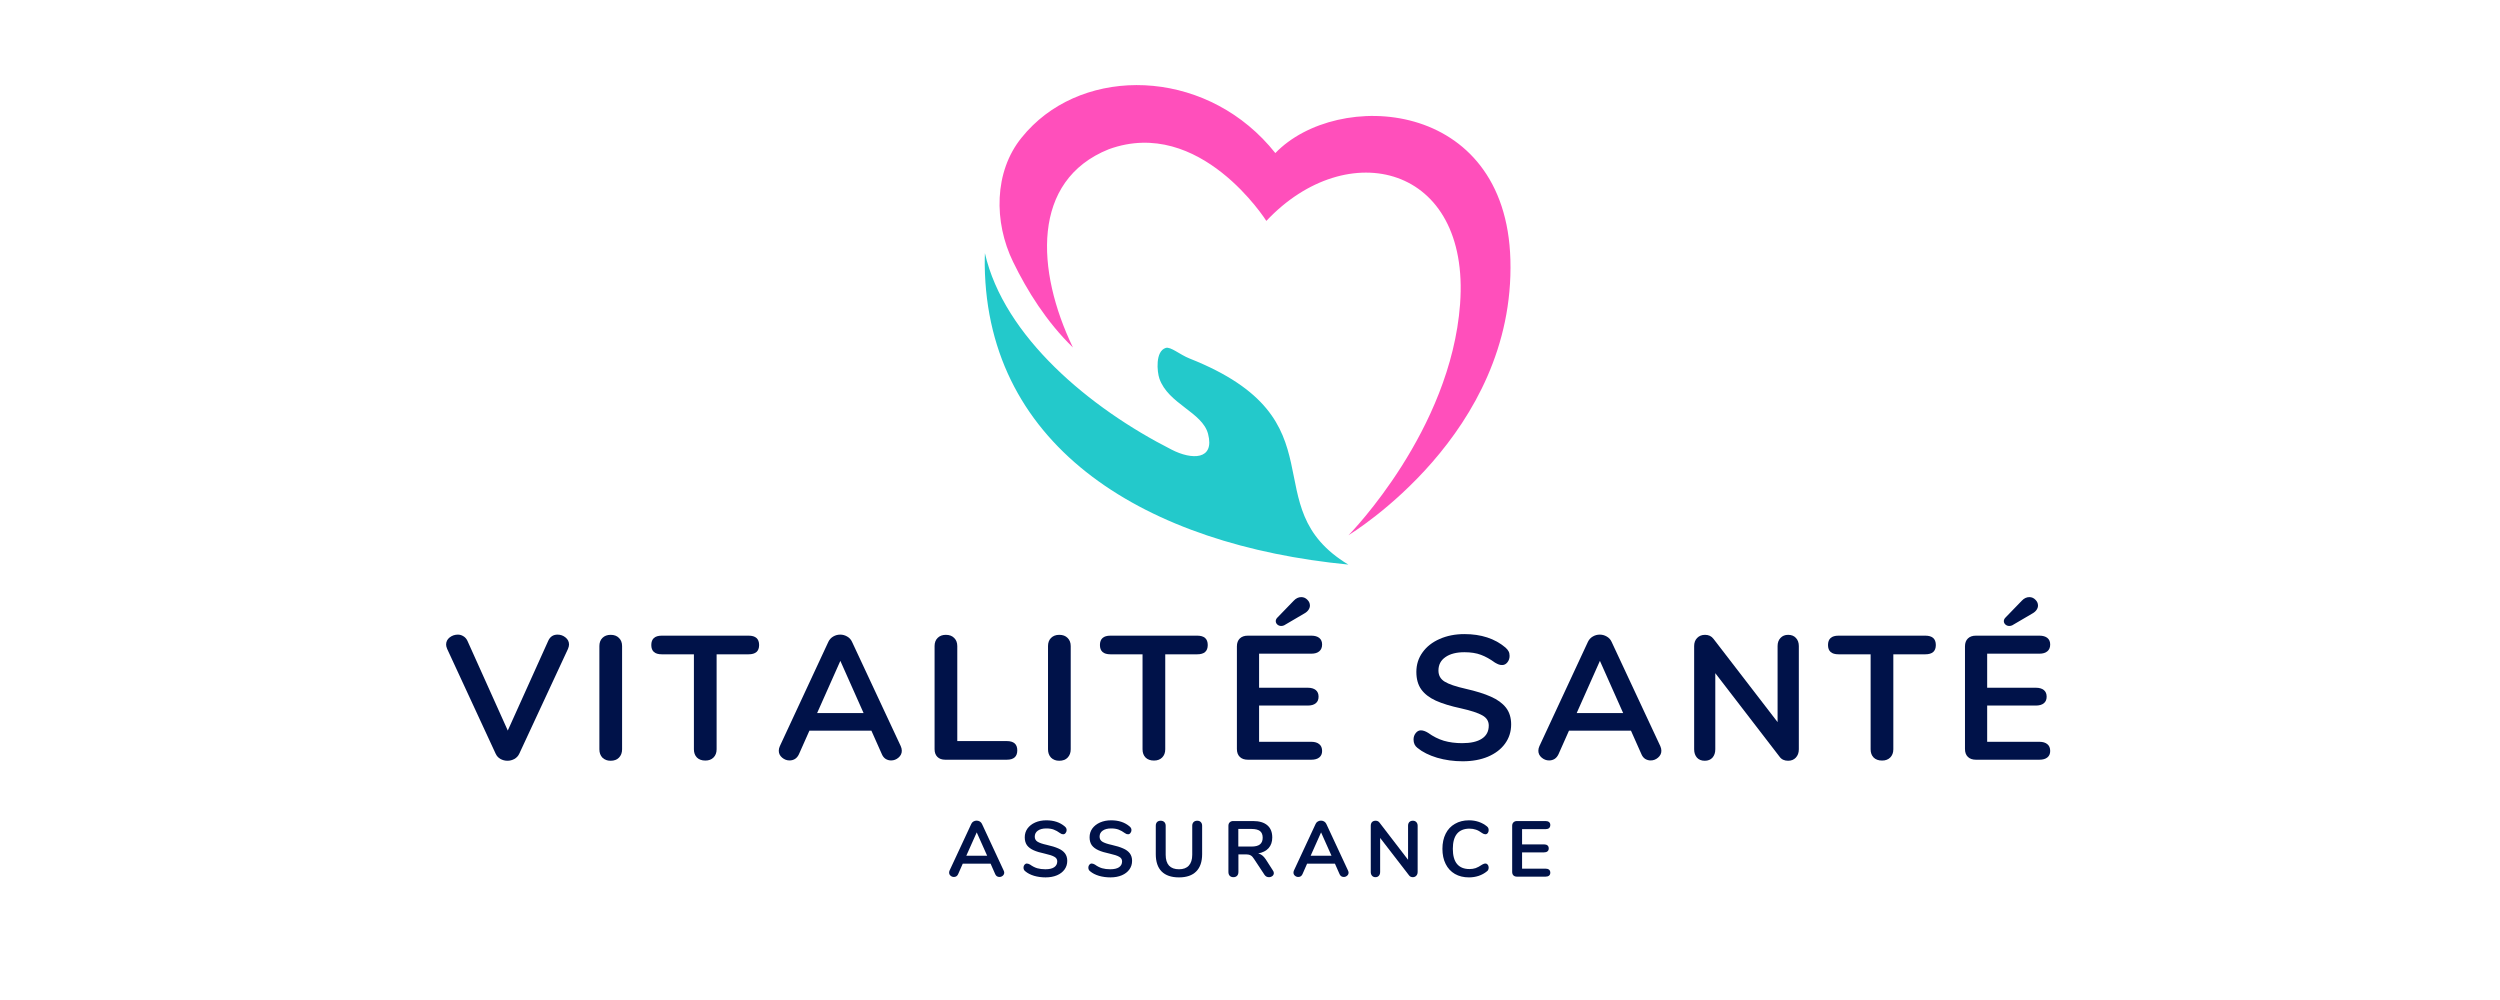 <svg version="1.0" preserveAspectRatio="xMidYMid meet" height="200" viewBox="0 0 375 150" zoomAndPan="magnify" width="500" xmlns:xlink="http://www.w3.org/1999/xlink" xmlns="http://www.w3.org/2000/svg"><defs><g></g><clipPath id="20ec4b854f"><path clip-rule="nonzero" d="M 147.711 37 L 203 37 L 203 84.703 L 147.711 84.703 Z M 147.711 37"></path></clipPath></defs><g fill-opacity="1" fill="#001249"><g transform="translate(66.698, 113.958)"><g><path d="M 15.547 -17.859 C 15.828 -18.461 16.289 -18.766 16.938 -18.766 C 17.383 -18.766 17.781 -18.625 18.125 -18.344 C 18.477 -18.062 18.656 -17.707 18.656 -17.281 C 18.656 -17.094 18.602 -16.875 18.5 -16.625 L 11.188 -0.891 C 11.031 -0.555 10.785 -0.297 10.453 -0.109 C 10.129 0.066 9.785 0.156 9.422 0.156 C 9.055 0.156 8.707 0.066 8.375 -0.109 C 8.051 -0.297 7.812 -0.555 7.656 -0.891 L 0.375 -16.625 C 0.27 -16.875 0.219 -17.086 0.219 -17.266 C 0.219 -17.703 0.395 -18.062 0.75 -18.344 C 1.113 -18.625 1.523 -18.766 1.984 -18.766 C 2.273 -18.766 2.547 -18.688 2.797 -18.531 C 3.055 -18.383 3.258 -18.16 3.406 -17.859 L 9.469 -4.375 Z M 15.547 -17.859"></path></g></g></g><g fill-opacity="1" fill="#001249"><g transform="translate(87.907, 113.958)"><g><path d="M 3.688 0.156 C 3.176 0.156 2.766 0 2.453 -0.312 C 2.148 -0.633 2 -1.051 2 -1.562 L 2 -17.047 C 2 -17.555 2.148 -17.961 2.453 -18.266 C 2.766 -18.578 3.176 -18.734 3.688 -18.734 C 4.219 -18.734 4.633 -18.578 4.938 -18.266 C 5.25 -17.961 5.406 -17.555 5.406 -17.047 L 5.406 -1.562 C 5.406 -1.051 5.25 -0.633 4.938 -0.312 C 4.633 0 4.219 0.156 3.688 0.156 Z M 3.688 0.156"></path></g></g></g><g fill-opacity="1" fill="#001249"><g transform="translate(97.695, 113.958)"><g><path d="M 8.109 0.125 C 7.578 0.125 7.156 -0.023 6.844 -0.328 C 6.539 -0.641 6.391 -1.051 6.391 -1.562 L 6.391 -15.812 L 1.578 -15.812 C 0.523 -15.812 0 -16.273 0 -17.203 C 0 -18.141 0.523 -18.609 1.578 -18.609 L 14.594 -18.609 C 15.645 -18.609 16.172 -18.141 16.172 -17.203 C 16.172 -16.273 15.645 -15.812 14.594 -15.812 L 9.797 -15.812 L 9.797 -1.562 C 9.797 -1.051 9.641 -0.641 9.328 -0.328 C 9.023 -0.023 8.617 0.125 8.109 0.125 Z M 8.109 0.125"></path></g></g></g><g fill-opacity="1" fill="#001249"><g transform="translate(116.24, 113.958)"><g><path d="M 18.875 -2.031 C 18.977 -1.801 19.031 -1.57 19.031 -1.344 C 19.031 -0.938 18.863 -0.594 18.531 -0.312 C 18.207 -0.031 17.836 0.109 17.422 0.109 C 17.141 0.109 16.875 0.035 16.625 -0.109 C 16.375 -0.266 16.18 -0.5 16.047 -0.812 L 14.469 -4.359 L 5.172 -4.359 L 3.594 -0.812 C 3.445 -0.5 3.25 -0.266 3 -0.109 C 2.758 0.035 2.488 0.109 2.188 0.109 C 1.781 0.109 1.41 -0.031 1.078 -0.312 C 0.742 -0.594 0.578 -0.938 0.578 -1.344 C 0.578 -1.57 0.629 -1.801 0.734 -2.031 L 8.016 -17.688 C 8.18 -18.031 8.426 -18.297 8.75 -18.484 C 9.07 -18.672 9.422 -18.766 9.797 -18.766 C 10.16 -18.766 10.504 -18.672 10.828 -18.484 C 11.16 -18.297 11.406 -18.031 11.562 -17.688 Z M 6.328 -7 L 13.297 -7 L 9.812 -14.828 Z M 6.328 -7"></path></g></g></g><g fill-opacity="1" fill="#001249"><g transform="translate(138.187, 113.958)"><g><path d="M 3.609 0 C 3.098 0 2.703 -0.141 2.422 -0.422 C 2.141 -0.703 2 -1.086 2 -1.578 L 2 -17.047 C 2 -17.555 2.148 -17.961 2.453 -18.266 C 2.766 -18.578 3.176 -18.734 3.688 -18.734 C 4.219 -18.734 4.633 -18.578 4.938 -18.266 C 5.25 -17.961 5.406 -17.555 5.406 -17.047 L 5.406 -2.797 L 12.828 -2.797 C 13.879 -2.797 14.406 -2.332 14.406 -1.406 C 14.406 -0.469 13.879 0 12.828 0 Z M 3.609 0"></path></g></g></g><g fill-opacity="1" fill="#001249"><g transform="translate(155.202, 113.958)"><g><path d="M 3.688 0.156 C 3.176 0.156 2.766 0 2.453 -0.312 C 2.148 -0.633 2 -1.051 2 -1.562 L 2 -17.047 C 2 -17.555 2.148 -17.961 2.453 -18.266 C 2.766 -18.578 3.176 -18.734 3.688 -18.734 C 4.219 -18.734 4.633 -18.578 4.938 -18.266 C 5.25 -17.961 5.406 -17.555 5.406 -17.047 L 5.406 -1.562 C 5.406 -1.051 5.25 -0.633 4.938 -0.312 C 4.633 0 4.219 0.156 3.688 0.156 Z M 3.688 0.156"></path></g></g></g><g fill-opacity="1" fill="#001249"><g transform="translate(164.99, 113.958)"><g><path d="M 8.109 0.125 C 7.578 0.125 7.156 -0.023 6.844 -0.328 C 6.539 -0.641 6.391 -1.051 6.391 -1.562 L 6.391 -15.812 L 1.578 -15.812 C 0.523 -15.812 0 -16.273 0 -17.203 C 0 -18.141 0.523 -18.609 1.578 -18.609 L 14.594 -18.609 C 15.645 -18.609 16.172 -18.141 16.172 -17.203 C 16.172 -16.273 15.645 -15.812 14.594 -15.812 L 9.797 -15.812 L 9.797 -1.562 C 9.797 -1.051 9.641 -0.641 9.328 -0.328 C 9.023 -0.023 8.617 0.125 8.109 0.125 Z M 8.109 0.125"></path></g></g></g><g fill-opacity="1" fill="#001249"><g transform="translate(183.535, 113.958)"><g><path d="M 3.641 0 C 3.129 0 2.727 -0.141 2.438 -0.422 C 2.145 -0.703 2 -1.098 2 -1.609 L 2 -17 C 2 -17.508 2.145 -17.906 2.438 -18.188 C 2.727 -18.469 3.129 -18.609 3.641 -18.609 L 13.172 -18.609 C 13.68 -18.609 14.078 -18.492 14.359 -18.266 C 14.641 -18.035 14.781 -17.707 14.781 -17.281 C 14.781 -16.844 14.641 -16.504 14.359 -16.266 C 14.078 -16.023 13.68 -15.906 13.172 -15.906 L 5.328 -15.906 L 5.328 -10.797 L 12.641 -10.797 C 13.148 -10.797 13.547 -10.68 13.828 -10.453 C 14.109 -10.223 14.25 -9.891 14.25 -9.453 C 14.25 -9.023 14.109 -8.695 13.828 -8.469 C 13.547 -8.238 13.148 -8.125 12.641 -8.125 L 5.328 -8.125 L 5.328 -2.688 L 13.172 -2.688 C 13.68 -2.688 14.078 -2.566 14.359 -2.328 C 14.641 -2.098 14.781 -1.758 14.781 -1.312 C 14.781 -0.895 14.641 -0.57 14.359 -0.344 C 14.078 -0.113 13.68 0 13.172 0 Z M 9.078 -20.156 C 8.93 -20.094 8.789 -20.062 8.656 -20.062 C 8.426 -20.062 8.227 -20.133 8.062 -20.281 C 7.906 -20.426 7.828 -20.598 7.828 -20.797 C 7.828 -20.992 7.926 -21.188 8.125 -21.375 L 10.531 -23.859 C 10.863 -24.211 11.238 -24.391 11.656 -24.391 C 12.008 -24.391 12.312 -24.258 12.562 -24 C 12.82 -23.75 12.953 -23.457 12.953 -23.125 C 12.953 -22.895 12.875 -22.672 12.719 -22.453 C 12.57 -22.242 12.352 -22.062 12.062 -21.906 Z M 9.078 -20.156"></path></g></g></g><g fill-opacity="1" fill="#001249"><g transform="translate(201.447, 113.958)"><g></g></g></g><g fill-opacity="1" fill="#001249"><g transform="translate(210.97, 113.958)"><g><path d="M 8.438 0.234 C 7.082 0.234 5.801 0.055 4.594 -0.297 C 3.395 -0.66 2.414 -1.148 1.656 -1.766 C 1.258 -2.066 1.062 -2.488 1.062 -3.031 C 1.062 -3.406 1.172 -3.727 1.391 -4 C 1.609 -4.27 1.863 -4.406 2.156 -4.406 C 2.477 -4.406 2.844 -4.281 3.25 -4.031 C 4 -3.488 4.785 -3.094 5.609 -2.844 C 6.441 -2.602 7.359 -2.484 8.359 -2.484 C 9.648 -2.484 10.633 -2.707 11.312 -3.156 C 12 -3.602 12.344 -4.258 12.344 -5.125 C 12.344 -5.789 12.02 -6.301 11.375 -6.656 C 10.738 -7.02 9.676 -7.367 8.188 -7.703 C 6.633 -8.035 5.375 -8.422 4.406 -8.859 C 3.438 -9.305 2.707 -9.867 2.219 -10.547 C 1.727 -11.234 1.484 -12.109 1.484 -13.172 C 1.484 -14.266 1.789 -15.238 2.406 -16.094 C 3.02 -16.957 3.875 -17.629 4.969 -18.109 C 6.07 -18.598 7.312 -18.844 8.688 -18.844 C 11.195 -18.844 13.242 -18.176 14.828 -16.844 C 15.055 -16.645 15.219 -16.453 15.312 -16.266 C 15.414 -16.086 15.469 -15.859 15.469 -15.578 C 15.469 -15.203 15.359 -14.879 15.141 -14.609 C 14.922 -14.336 14.66 -14.203 14.359 -14.203 C 14.18 -14.203 14.016 -14.227 13.859 -14.281 C 13.711 -14.332 13.52 -14.426 13.281 -14.562 C 12.551 -15.094 11.848 -15.484 11.172 -15.734 C 10.492 -15.992 9.664 -16.125 8.688 -16.125 C 7.488 -16.125 6.539 -15.879 5.844 -15.391 C 5.145 -14.91 4.797 -14.238 4.797 -13.375 C 4.797 -12.656 5.102 -12.102 5.719 -11.719 C 6.344 -11.332 7.395 -10.973 8.875 -10.641 C 10.438 -10.285 11.703 -9.891 12.672 -9.453 C 13.648 -9.023 14.398 -8.477 14.922 -7.812 C 15.441 -7.145 15.703 -6.305 15.703 -5.297 C 15.703 -4.211 15.395 -3.25 14.781 -2.406 C 14.176 -1.57 13.32 -0.922 12.219 -0.453 C 11.125 0.004 9.863 0.234 8.438 0.234 Z M 8.438 0.234"></path></g></g></g><g fill-opacity="1" fill="#001249"><g transform="translate(230.175, 113.958)"><g><path d="M 18.875 -2.031 C 18.977 -1.801 19.031 -1.57 19.031 -1.344 C 19.031 -0.938 18.863 -0.594 18.531 -0.312 C 18.207 -0.031 17.836 0.109 17.422 0.109 C 17.141 0.109 16.875 0.035 16.625 -0.109 C 16.375 -0.266 16.18 -0.5 16.047 -0.812 L 14.469 -4.359 L 5.172 -4.359 L 3.594 -0.812 C 3.445 -0.5 3.25 -0.266 3 -0.109 C 2.758 0.035 2.488 0.109 2.188 0.109 C 1.781 0.109 1.41 -0.031 1.078 -0.312 C 0.742 -0.594 0.578 -0.938 0.578 -1.344 C 0.578 -1.57 0.629 -1.801 0.734 -2.031 L 8.016 -17.688 C 8.18 -18.031 8.426 -18.297 8.75 -18.484 C 9.07 -18.672 9.422 -18.766 9.797 -18.766 C 10.16 -18.766 10.504 -18.672 10.828 -18.484 C 11.16 -18.297 11.406 -18.031 11.562 -17.688 Z M 6.328 -7 L 13.297 -7 L 9.812 -14.828 Z M 6.328 -7"></path></g></g></g><g fill-opacity="1" fill="#001249"><g transform="translate(252.122, 113.958)"><g><path d="M 16.094 -18.734 C 16.594 -18.734 16.984 -18.578 17.266 -18.266 C 17.555 -17.961 17.703 -17.555 17.703 -17.047 L 17.703 -1.562 C 17.703 -1.051 17.551 -0.633 17.25 -0.312 C 16.957 0 16.57 0.156 16.094 0.156 C 15.531 0.156 15.102 -0.047 14.812 -0.453 L 5.172 -12.984 L 5.172 -1.562 C 5.172 -1.051 5.031 -0.633 4.75 -0.312 C 4.469 0 4.082 0.156 3.594 0.156 C 3.094 0.156 2.703 0 2.422 -0.312 C 2.141 -0.633 2 -1.051 2 -1.562 L 2 -17.047 C 2 -17.555 2.148 -17.961 2.453 -18.266 C 2.754 -18.578 3.148 -18.734 3.641 -18.734 C 4.18 -18.734 4.602 -18.531 4.906 -18.125 L 14.516 -5.641 L 14.516 -17.047 C 14.516 -17.555 14.66 -17.961 14.953 -18.266 C 15.242 -18.578 15.625 -18.734 16.094 -18.734 Z M 16.094 -18.734"></path></g></g></g><g fill-opacity="1" fill="#001249"><g transform="translate(274.202, 113.958)"><g><path d="M 8.109 0.125 C 7.578 0.125 7.156 -0.023 6.844 -0.328 C 6.539 -0.641 6.391 -1.051 6.391 -1.562 L 6.391 -15.812 L 1.578 -15.812 C 0.523 -15.812 0 -16.273 0 -17.203 C 0 -18.141 0.523 -18.609 1.578 -18.609 L 14.594 -18.609 C 15.645 -18.609 16.172 -18.141 16.172 -17.203 C 16.172 -16.273 15.645 -15.812 14.594 -15.812 L 9.797 -15.812 L 9.797 -1.562 C 9.797 -1.051 9.641 -0.641 9.328 -0.328 C 9.023 -0.023 8.617 0.125 8.109 0.125 Z M 8.109 0.125"></path></g></g></g><g fill-opacity="1" fill="#001249"><g transform="translate(292.747, 113.958)"><g><path d="M 3.641 0 C 3.129 0 2.727 -0.141 2.438 -0.422 C 2.145 -0.703 2 -1.098 2 -1.609 L 2 -17 C 2 -17.508 2.145 -17.906 2.438 -18.188 C 2.727 -18.469 3.129 -18.609 3.641 -18.609 L 13.172 -18.609 C 13.68 -18.609 14.078 -18.492 14.359 -18.266 C 14.641 -18.035 14.781 -17.707 14.781 -17.281 C 14.781 -16.844 14.641 -16.504 14.359 -16.266 C 14.078 -16.023 13.68 -15.906 13.172 -15.906 L 5.328 -15.906 L 5.328 -10.797 L 12.641 -10.797 C 13.148 -10.797 13.547 -10.68 13.828 -10.453 C 14.109 -10.223 14.25 -9.891 14.25 -9.453 C 14.25 -9.023 14.109 -8.695 13.828 -8.469 C 13.547 -8.238 13.148 -8.125 12.641 -8.125 L 5.328 -8.125 L 5.328 -2.688 L 13.172 -2.688 C 13.68 -2.688 14.078 -2.566 14.359 -2.328 C 14.641 -2.098 14.781 -1.758 14.781 -1.312 C 14.781 -0.895 14.641 -0.57 14.359 -0.344 C 14.078 -0.113 13.68 0 13.172 0 Z M 9.078 -20.156 C 8.93 -20.094 8.789 -20.062 8.656 -20.062 C 8.426 -20.062 8.227 -20.133 8.062 -20.281 C 7.906 -20.426 7.828 -20.598 7.828 -20.797 C 7.828 -20.992 7.926 -21.188 8.125 -21.375 L 10.531 -23.859 C 10.863 -24.211 11.238 -24.391 11.656 -24.391 C 12.008 -24.391 12.312 -24.258 12.562 -24 C 12.82 -23.75 12.953 -23.457 12.953 -23.125 C 12.953 -22.895 12.875 -22.672 12.719 -22.453 C 12.57 -22.242 12.352 -22.062 12.062 -21.906 Z M 9.078 -20.156"></path></g></g></g><g fill-opacity="1" fill="#001249"><g transform="translate(142.103, 131.499)"><g><path d="M 8.453 -0.906 C 8.504 -0.801 8.531 -0.703 8.531 -0.609 C 8.531 -0.422 8.457 -0.266 8.312 -0.141 C 8.164 -0.016 8 0.047 7.812 0.047 C 7.688 0.047 7.566 0.016 7.453 -0.047 C 7.336 -0.117 7.25 -0.223 7.188 -0.359 L 6.484 -1.953 L 2.312 -1.953 L 1.609 -0.359 C 1.547 -0.223 1.457 -0.117 1.344 -0.047 C 1.238 0.016 1.117 0.047 0.984 0.047 C 0.797 0.047 0.629 -0.016 0.484 -0.141 C 0.336 -0.266 0.266 -0.422 0.266 -0.609 C 0.266 -0.703 0.285 -0.801 0.328 -0.906 L 3.594 -7.922 C 3.664 -8.078 3.773 -8.195 3.922 -8.281 C 4.066 -8.363 4.223 -8.406 4.391 -8.406 C 4.555 -8.406 4.711 -8.363 4.859 -8.281 C 5.004 -8.195 5.113 -8.078 5.188 -7.922 Z M 2.844 -3.141 L 5.969 -3.141 L 4.406 -6.641 Z M 2.844 -3.141"></path></g></g></g><g fill-opacity="1" fill="#001249"><g transform="translate(153.057, 131.499)"><g><path d="M 3.781 0.109 C 3.176 0.109 2.602 0.031 2.062 -0.125 C 1.52 -0.289 1.082 -0.516 0.75 -0.797 C 0.562 -0.93 0.469 -1.117 0.469 -1.359 C 0.469 -1.523 0.516 -1.664 0.609 -1.781 C 0.711 -1.906 0.832 -1.969 0.969 -1.969 C 1.113 -1.969 1.273 -1.914 1.453 -1.812 C 1.797 -1.562 2.148 -1.379 2.516 -1.266 C 2.891 -1.16 3.301 -1.109 3.75 -1.109 C 4.32 -1.109 4.758 -1.207 5.062 -1.406 C 5.375 -1.613 5.531 -1.91 5.531 -2.297 C 5.531 -2.598 5.383 -2.828 5.094 -2.984 C 4.812 -3.148 4.336 -3.305 3.672 -3.453 C 2.973 -3.598 2.406 -3.77 1.969 -3.969 C 1.539 -4.164 1.211 -4.414 0.984 -4.719 C 0.766 -5.031 0.656 -5.426 0.656 -5.906 C 0.656 -6.395 0.789 -6.832 1.062 -7.219 C 1.344 -7.602 1.727 -7.906 2.219 -8.125 C 2.719 -8.344 3.273 -8.453 3.891 -8.453 C 5.016 -8.453 5.93 -8.148 6.641 -7.547 C 6.742 -7.461 6.816 -7.379 6.859 -7.297 C 6.91 -7.211 6.938 -7.109 6.938 -6.984 C 6.938 -6.816 6.883 -6.672 6.781 -6.547 C 6.688 -6.422 6.57 -6.359 6.438 -6.359 C 6.352 -6.359 6.273 -6.367 6.203 -6.391 C 6.141 -6.422 6.055 -6.469 5.953 -6.531 C 5.629 -6.77 5.312 -6.945 5 -7.062 C 4.695 -7.176 4.328 -7.234 3.891 -7.234 C 3.359 -7.234 2.938 -7.125 2.625 -6.906 C 2.312 -6.688 2.156 -6.383 2.156 -6 C 2.156 -5.676 2.289 -5.426 2.562 -5.25 C 2.844 -5.07 3.312 -4.91 3.969 -4.766 C 4.676 -4.609 5.25 -4.43 5.688 -4.234 C 6.125 -4.047 6.457 -3.801 6.688 -3.5 C 6.914 -3.195 7.031 -2.82 7.031 -2.375 C 7.031 -1.883 6.895 -1.453 6.625 -1.078 C 6.352 -0.703 5.973 -0.41 5.484 -0.203 C 4.992 0.004 4.426 0.109 3.781 0.109 Z M 3.781 0.109"></path></g></g></g><g fill-opacity="1" fill="#001249"><g transform="translate(162.782, 131.499)"><g><path d="M 3.781 0.109 C 3.176 0.109 2.602 0.031 2.062 -0.125 C 1.52 -0.289 1.082 -0.516 0.75 -0.797 C 0.562 -0.93 0.469 -1.117 0.469 -1.359 C 0.469 -1.523 0.516 -1.664 0.609 -1.781 C 0.711 -1.906 0.832 -1.969 0.969 -1.969 C 1.113 -1.969 1.273 -1.914 1.453 -1.812 C 1.797 -1.562 2.148 -1.379 2.516 -1.266 C 2.891 -1.16 3.301 -1.109 3.75 -1.109 C 4.32 -1.109 4.758 -1.207 5.062 -1.406 C 5.375 -1.613 5.531 -1.91 5.531 -2.297 C 5.531 -2.598 5.383 -2.828 5.094 -2.984 C 4.812 -3.148 4.336 -3.305 3.672 -3.453 C 2.973 -3.598 2.406 -3.77 1.969 -3.969 C 1.539 -4.164 1.211 -4.414 0.984 -4.719 C 0.766 -5.031 0.656 -5.426 0.656 -5.906 C 0.656 -6.395 0.789 -6.832 1.062 -7.219 C 1.344 -7.602 1.727 -7.906 2.219 -8.125 C 2.719 -8.344 3.273 -8.453 3.891 -8.453 C 5.016 -8.453 5.93 -8.148 6.641 -7.547 C 6.742 -7.461 6.816 -7.379 6.859 -7.297 C 6.91 -7.211 6.938 -7.109 6.938 -6.984 C 6.938 -6.816 6.883 -6.672 6.781 -6.547 C 6.688 -6.422 6.57 -6.359 6.438 -6.359 C 6.352 -6.359 6.273 -6.367 6.203 -6.391 C 6.141 -6.422 6.055 -6.469 5.953 -6.531 C 5.629 -6.77 5.312 -6.945 5 -7.062 C 4.695 -7.176 4.328 -7.234 3.891 -7.234 C 3.359 -7.234 2.938 -7.125 2.625 -6.906 C 2.312 -6.688 2.156 -6.383 2.156 -6 C 2.156 -5.676 2.289 -5.426 2.562 -5.25 C 2.844 -5.07 3.312 -4.91 3.969 -4.766 C 4.676 -4.609 5.25 -4.43 5.688 -4.234 C 6.125 -4.047 6.457 -3.801 6.688 -3.5 C 6.914 -3.195 7.031 -2.82 7.031 -2.375 C 7.031 -1.883 6.895 -1.453 6.625 -1.078 C 6.352 -0.703 5.973 -0.41 5.484 -0.203 C 4.992 0.004 4.426 0.109 3.781 0.109 Z M 3.781 0.109"></path></g></g></g><g fill-opacity="1" fill="#001249"><g transform="translate(172.508, 131.499)"><g><path d="M 4.344 0.109 C 3.195 0.109 2.328 -0.188 1.734 -0.781 C 1.148 -1.375 0.859 -2.238 0.859 -3.375 L 0.859 -7.641 C 0.859 -7.867 0.922 -8.051 1.047 -8.188 C 1.18 -8.32 1.363 -8.391 1.594 -8.391 C 1.82 -8.391 2.004 -8.32 2.141 -8.188 C 2.273 -8.051 2.344 -7.867 2.344 -7.641 L 2.344 -3.281 C 2.344 -2.57 2.508 -2.031 2.844 -1.656 C 3.188 -1.289 3.688 -1.109 4.344 -1.109 C 4.988 -1.109 5.477 -1.289 5.812 -1.656 C 6.156 -2.031 6.328 -2.57 6.328 -3.281 L 6.328 -7.641 C 6.328 -7.867 6.395 -8.051 6.531 -8.188 C 6.664 -8.32 6.848 -8.391 7.078 -8.391 C 7.305 -8.391 7.484 -8.32 7.609 -8.188 C 7.742 -8.051 7.812 -7.867 7.812 -7.641 L 7.812 -3.375 C 7.812 -2.238 7.516 -1.375 6.922 -0.781 C 6.336 -0.188 5.477 0.109 4.344 0.109 Z M 4.344 0.109"></path></g></g></g><g fill-opacity="1" fill="#001249"><g transform="translate(183.356, 131.499)"><g><path d="M 7.562 -0.953 C 7.664 -0.816 7.719 -0.68 7.719 -0.547 C 7.719 -0.359 7.645 -0.207 7.5 -0.094 C 7.352 0.02 7.18 0.078 6.984 0.078 C 6.859 0.078 6.738 0.051 6.625 0 C 6.508 -0.062 6.41 -0.148 6.328 -0.266 L 4.75 -2.656 C 4.594 -2.914 4.426 -3.094 4.25 -3.188 C 4.07 -3.289 3.844 -3.344 3.562 -3.344 L 2.406 -3.344 L 2.406 -0.703 C 2.406 -0.461 2.336 -0.27 2.203 -0.125 C 2.066 0.008 1.883 0.078 1.656 0.078 C 1.426 0.078 1.242 0.008 1.109 -0.125 C 0.973 -0.27 0.906 -0.461 0.906 -0.703 L 0.906 -7.625 C 0.906 -7.844 0.969 -8.016 1.094 -8.141 C 1.227 -8.273 1.406 -8.344 1.625 -8.344 L 4.594 -8.344 C 5.539 -8.344 6.258 -8.129 6.75 -7.703 C 7.238 -7.285 7.484 -6.676 7.484 -5.875 C 7.484 -5.227 7.301 -4.695 6.938 -4.281 C 6.57 -3.875 6.051 -3.609 5.375 -3.484 C 5.602 -3.43 5.805 -3.332 5.984 -3.188 C 6.16 -3.051 6.332 -2.859 6.5 -2.609 Z M 4.375 -4.516 C 4.945 -4.516 5.367 -4.625 5.641 -4.844 C 5.91 -5.062 6.047 -5.395 6.047 -5.844 C 6.047 -6.301 5.91 -6.633 5.641 -6.844 C 5.367 -7.051 4.945 -7.156 4.375 -7.156 L 2.391 -7.156 L 2.391 -4.516 Z M 4.375 -4.516"></path></g></g></g><g fill-opacity="1" fill="#001249"><g transform="translate(193.755, 131.499)"><g><path d="M 8.453 -0.906 C 8.504 -0.801 8.531 -0.703 8.531 -0.609 C 8.531 -0.422 8.457 -0.266 8.312 -0.141 C 8.164 -0.016 8 0.047 7.812 0.047 C 7.688 0.047 7.566 0.016 7.453 -0.047 C 7.336 -0.117 7.25 -0.223 7.188 -0.359 L 6.484 -1.953 L 2.312 -1.953 L 1.609 -0.359 C 1.547 -0.223 1.457 -0.117 1.344 -0.047 C 1.238 0.016 1.117 0.047 0.984 0.047 C 0.797 0.047 0.629 -0.016 0.484 -0.141 C 0.336 -0.266 0.266 -0.422 0.266 -0.609 C 0.266 -0.703 0.285 -0.801 0.328 -0.906 L 3.594 -7.922 C 3.664 -8.078 3.773 -8.195 3.922 -8.281 C 4.066 -8.363 4.223 -8.406 4.391 -8.406 C 4.555 -8.406 4.711 -8.363 4.859 -8.281 C 5.004 -8.195 5.113 -8.078 5.188 -7.922 Z M 2.844 -3.141 L 5.969 -3.141 L 4.406 -6.641 Z M 2.844 -3.141"></path></g></g></g><g fill-opacity="1" fill="#001249"><g transform="translate(204.709, 131.499)"><g><path d="M 7.219 -8.391 C 7.438 -8.391 7.609 -8.32 7.734 -8.188 C 7.867 -8.051 7.938 -7.867 7.938 -7.641 L 7.938 -0.703 C 7.938 -0.473 7.867 -0.285 7.734 -0.141 C 7.598 0.004 7.426 0.078 7.219 0.078 C 6.969 0.078 6.773 -0.016 6.641 -0.203 L 2.312 -5.812 L 2.312 -0.703 C 2.312 -0.473 2.25 -0.285 2.125 -0.141 C 2 0.004 1.828 0.078 1.609 0.078 C 1.391 0.078 1.219 0.004 1.094 -0.141 C 0.969 -0.285 0.906 -0.473 0.906 -0.703 L 0.906 -7.641 C 0.906 -7.867 0.969 -8.051 1.094 -8.188 C 1.227 -8.32 1.406 -8.391 1.625 -8.391 C 1.875 -8.391 2.066 -8.301 2.203 -8.125 L 6.5 -2.531 L 6.5 -7.641 C 6.5 -7.867 6.562 -8.051 6.688 -8.188 C 6.82 -8.32 7 -8.391 7.219 -8.391 Z M 7.219 -8.391"></path></g></g></g><g fill-opacity="1" fill="#001249"><g transform="translate(215.722, 131.499)"><g><path d="M 4.625 0.109 C 3.82 0.109 3.117 -0.062 2.516 -0.406 C 1.91 -0.758 1.445 -1.258 1.125 -1.906 C 0.801 -2.551 0.641 -3.305 0.641 -4.172 C 0.641 -5.035 0.801 -5.789 1.125 -6.438 C 1.445 -7.082 1.91 -7.578 2.516 -7.922 C 3.117 -8.273 3.82 -8.453 4.625 -8.453 C 5.145 -8.453 5.633 -8.375 6.094 -8.219 C 6.551 -8.062 6.957 -7.836 7.312 -7.547 C 7.414 -7.461 7.484 -7.379 7.516 -7.297 C 7.555 -7.211 7.578 -7.109 7.578 -6.984 C 7.578 -6.805 7.531 -6.656 7.438 -6.531 C 7.344 -6.414 7.227 -6.359 7.094 -6.359 C 6.938 -6.359 6.773 -6.414 6.609 -6.531 C 6.273 -6.781 5.961 -6.953 5.672 -7.047 C 5.379 -7.148 5.055 -7.203 4.703 -7.203 C 3.879 -7.203 3.254 -6.945 2.828 -6.438 C 2.41 -5.926 2.203 -5.172 2.203 -4.172 C 2.203 -3.172 2.41 -2.414 2.828 -1.906 C 3.254 -1.395 3.879 -1.141 4.703 -1.141 C 5.035 -1.141 5.344 -1.188 5.625 -1.281 C 5.914 -1.383 6.242 -1.562 6.609 -1.812 C 6.691 -1.852 6.77 -1.891 6.844 -1.922 C 6.926 -1.953 7.008 -1.969 7.094 -1.969 C 7.227 -1.969 7.344 -1.91 7.438 -1.797 C 7.531 -1.68 7.578 -1.535 7.578 -1.359 C 7.578 -1.242 7.555 -1.141 7.516 -1.047 C 7.484 -0.953 7.414 -0.867 7.312 -0.797 C 6.957 -0.504 6.551 -0.281 6.094 -0.125 C 5.633 0.031 5.145 0.109 4.625 0.109 Z M 4.625 0.109"></path></g></g></g><g fill-opacity="1" fill="#001249"><g transform="translate(225.92, 131.499)"><g><path d="M 1.625 0 C 1.406 0 1.227 -0.062 1.094 -0.188 C 0.969 -0.312 0.906 -0.488 0.906 -0.719 L 0.906 -7.625 C 0.906 -7.844 0.969 -8.016 1.094 -8.141 C 1.227 -8.273 1.406 -8.344 1.625 -8.344 L 5.906 -8.344 C 6.133 -8.344 6.312 -8.289 6.438 -8.188 C 6.562 -8.082 6.625 -7.938 6.625 -7.75 C 6.625 -7.551 6.562 -7.395 6.438 -7.281 C 6.312 -7.176 6.133 -7.125 5.906 -7.125 L 2.391 -7.125 L 2.391 -4.844 L 5.672 -4.844 C 5.898 -4.844 6.078 -4.789 6.203 -4.688 C 6.328 -4.582 6.391 -4.43 6.391 -4.234 C 6.391 -4.047 6.328 -3.898 6.203 -3.797 C 6.078 -3.691 5.898 -3.641 5.672 -3.641 L 2.391 -3.641 L 2.391 -1.203 L 5.906 -1.203 C 6.133 -1.203 6.312 -1.148 6.438 -1.047 C 6.562 -0.941 6.625 -0.789 6.625 -0.594 C 6.625 -0.406 6.562 -0.258 6.438 -0.156 C 6.312 -0.051 6.133 0 5.906 0 Z M 1.625 0"></path></g></g></g><g clip-path="url(#20ec4b854f)"><path fill-rule="nonzero" fill-opacity="1" d="M 202.246 84.688 C 172.148 81.762 148.066 67.398 147.711 39.77 C 147.711 39.168 147.711 38.57 147.734 37.969 C 150.594 50.508 163.484 61.223 175.734 67.441 C 178.781 69.016 182.242 69.016 181.207 65.078 C 180.355 61.824 175.238 60.602 173.91 56.789 C 173.559 55.773 173.27 52.684 174.863 52.188 C 175.59 51.957 176.977 53.203 178.449 53.781 C 201.746 63.027 187.758 75.938 202.246 84.688 Z M 202.246 84.688" fill="#23c9cb"></path></g><path fill-rule="nonzero" fill-opacity="1" d="M 226.559 38.961 C 225.895 14.691 200.566 13.344 191.301 22.961 C 181.578 10.711 164.273 9.719 154.926 18.797 C 154.324 19.375 153.766 19.996 153.246 20.641 C 149.082 25.758 149.059 33.324 151.961 39.273 C 154.074 43.625 156.977 48.27 160.938 52.125 C 155.402 40.602 154.637 27.066 166.324 22.383 C 180.023 17.406 189.953 33.137 189.953 33.137 C 202.078 20.227 220.566 24.684 219.012 45.617 C 217.602 64.582 202.637 79.918 202.266 80.293 C 202.699 79.98 227.281 65.121 226.559 38.961 Z M 226.559 38.961" fill="#ff4fbb"></path></svg>